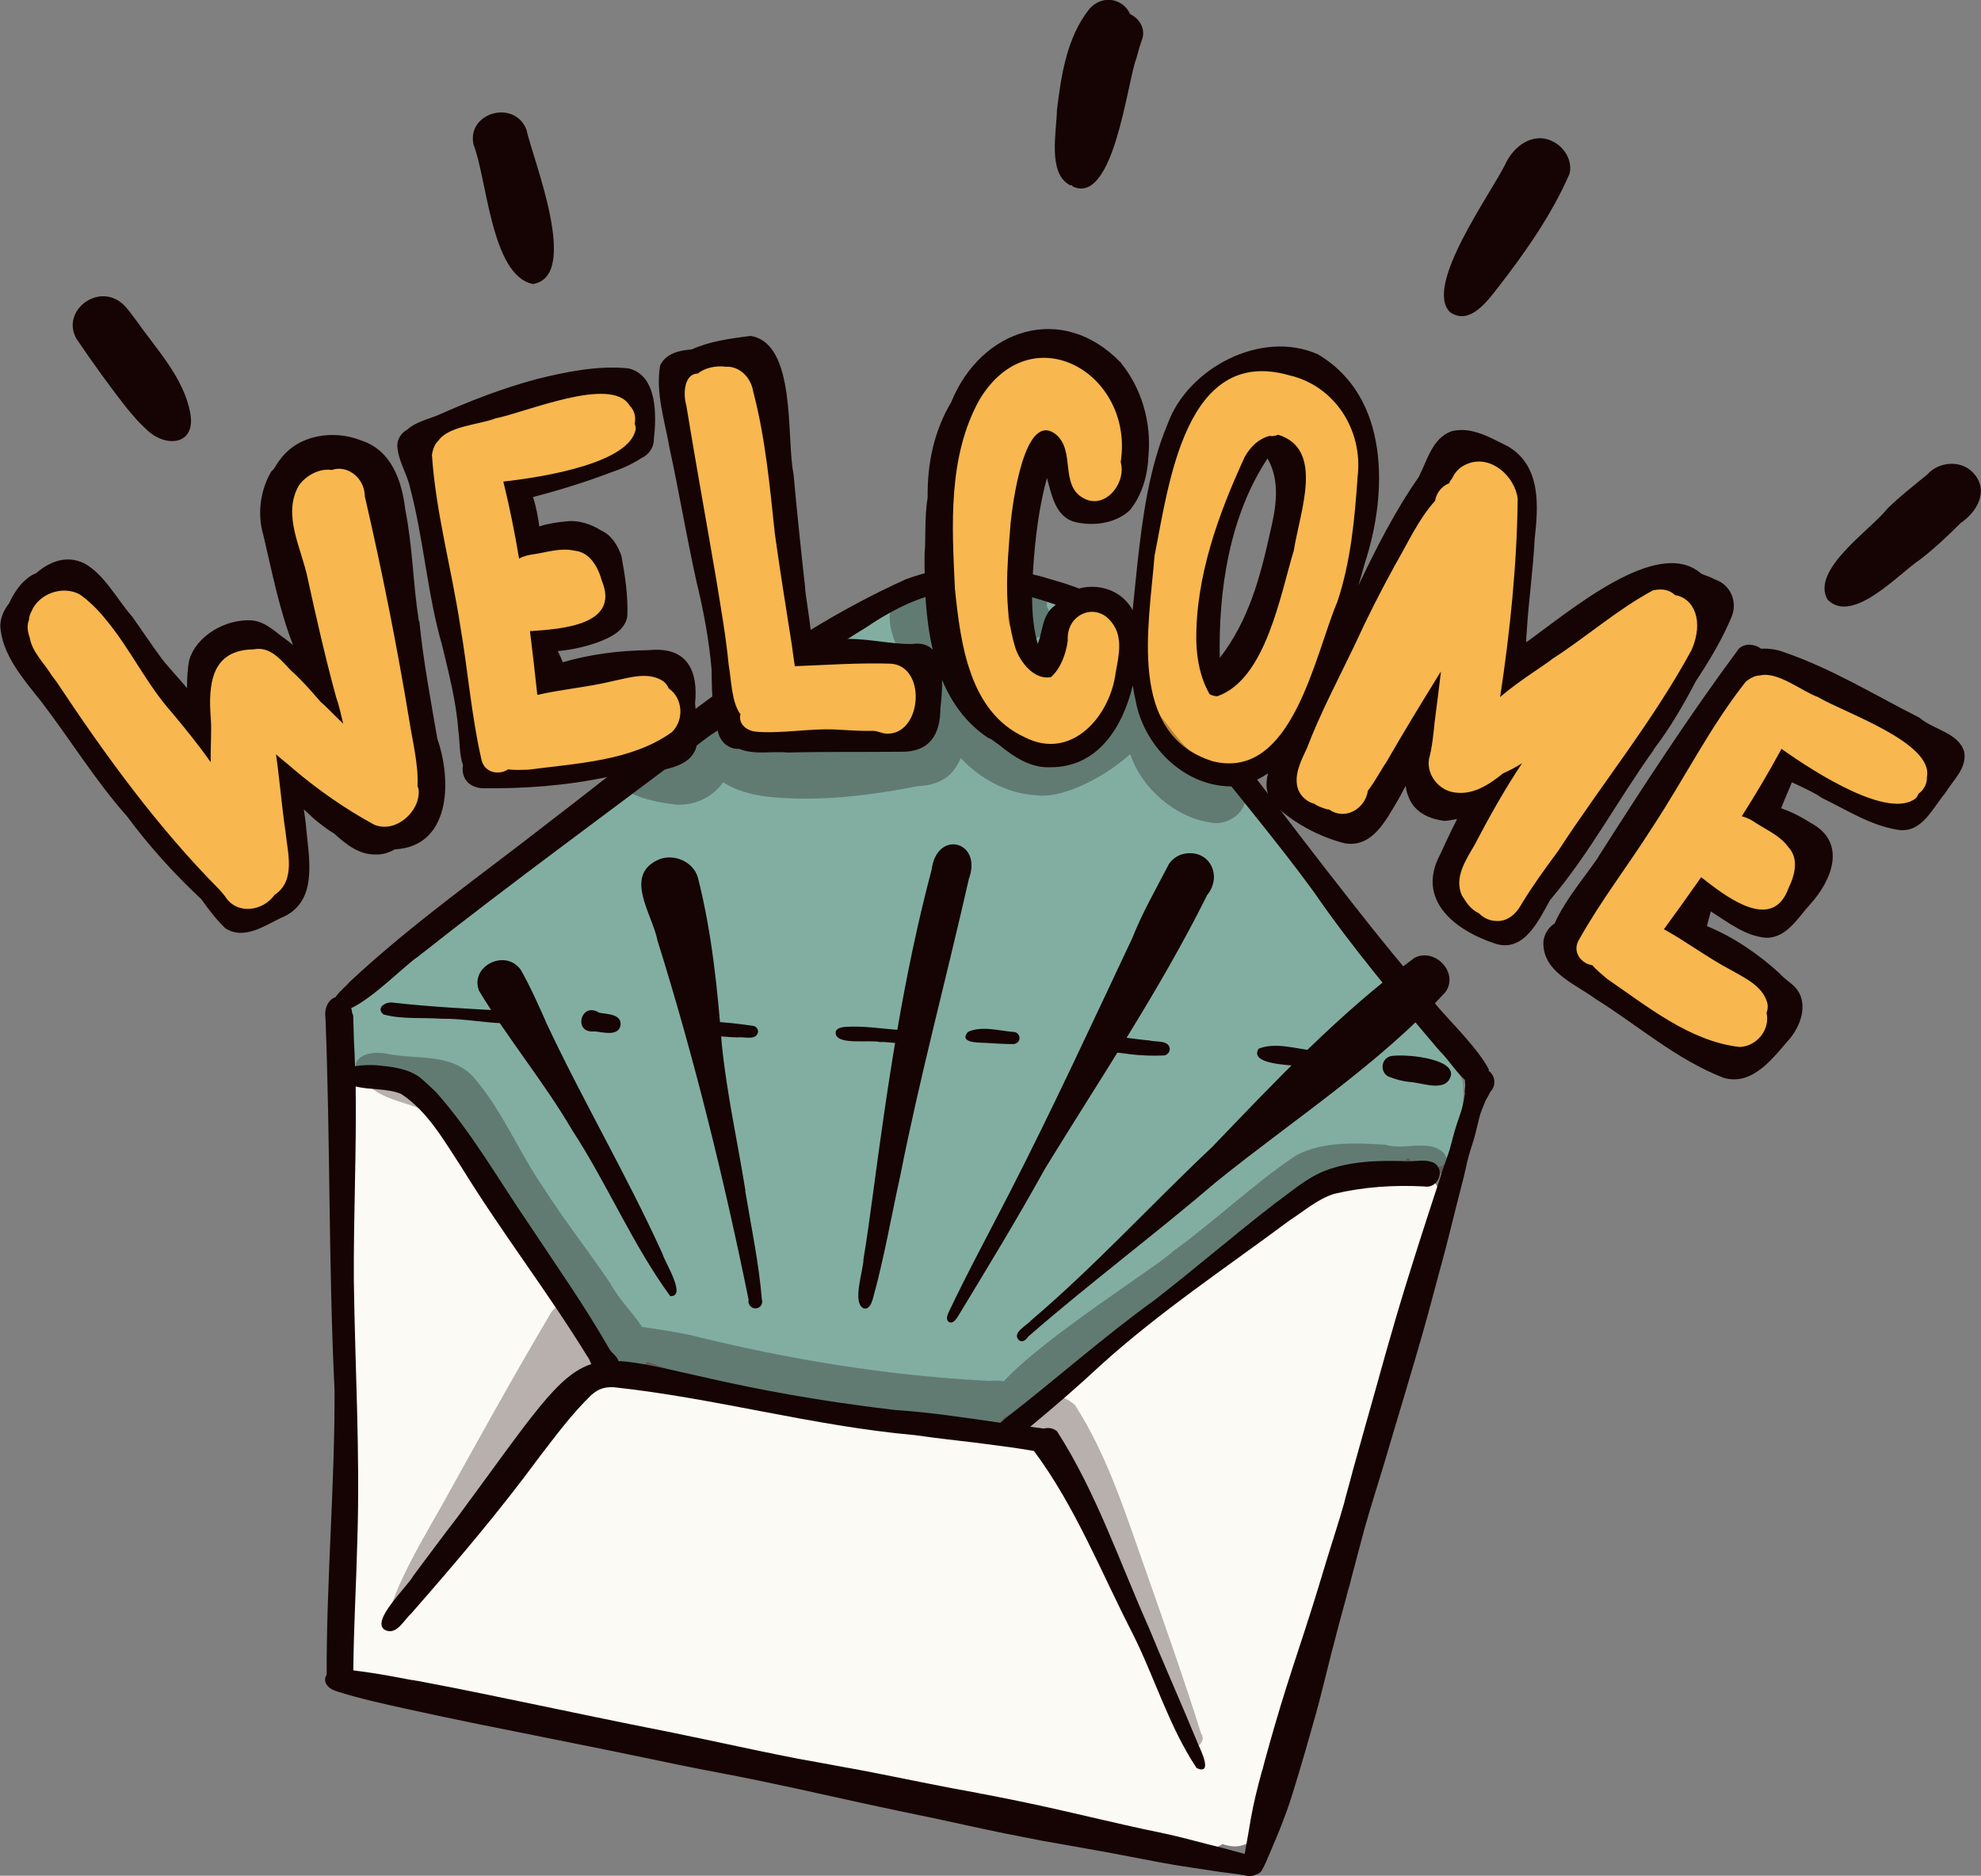 <?xml version="1.0" encoding="UTF-8"?><svg id="Layer_1" xmlns="http://www.w3.org/2000/svg" viewBox="0 0 150.94 142.95"><rect x="0" y="0" width="150.94" height="142.95" fill="#808080" stroke="none"/><defs><style>.cls-1{fill:#fcfaf5;}.cls-2,.cls-3{fill:#160404;}.cls-4{fill:#f8b74f;}.cls-5{fill:#82aea2;}.cls-3{opacity:.3;}</style></defs><path class="cls-5" d="M111.43,82.43c.19,1.2-.05,2.42-.19,3.62.39,1.56-.98,3.3-2.7,2.92-.52-.1-.95-.37-1.26-.74-.35.39-.87.66-1.56.68-.69.03-1.35-.37-2.04-.19-.91.47-1.85,1.07-2.73,1.67-2.1,1.01-4.02,2.49-5.8,3.85-3.4,2.59-6.78,5.18-10.12,7.83-1.62,1.17-3.24,2.33-4.87,3.49-1.22.84-2.41,1.74-3.68,2.51-.19.36-.5.66-.93.8-2.4-.42-4.79-.89-7.22-1.19-1.09-.03-6.64-1.08-12.19-1.8-2.33-.59-4.61-1.28-6.84-2.11-.12.16-.27.31-.46.43-.82.53-2.09.26-2.5-.65-1.76-3.1-3.85-6-5.99-8.88-1.67-2.89-3.41-5.75-5.3-8.51-1.14-1.75-2.6-3.96-4.74-4.51-.03-.02-.05-.04-.07-.05,0,.01,0,.02,0,.03-.44-.11-.92-.14-1.42-.08-.72,0-1.8.37-2.24.97-.09.07-.17.16-.24.24-.29-.25-.51-.57-.63-.94-.52-1.72-.69-3.77.24-5.35,1.67-2.39,4.77-4.14,6.96-5.87,4.22-3.11,8.35-6.4,12.33-9.35,6.82-5.11,13.48-10.5,21.06-14.57,4.71-2.7,10.76-4.73,14.77-.41,5.61,1.37,8.23,6.83,11.38,11.02,4.46,6.27,9.71,11.96,14.12,18.27,1.48,2.36,3.98,4.2,4.86,6.86Z"/><path class="cls-1" d="M106.25,89.16c1.28.03,3.48.38,3.4,1.99-.05.34-.23.58-.47.77.05.3.04.62-.02.92-1.23,7.97-4.81,15.4-6.7,23.22-1.52,5.29-3.1,10.58-4.45,15.91-.42,2.06-.92,4.1-1.51,6.11-.12,1.41-1.18,2.87-2.8,2.6-.2-.03-.37-.08-.54-.14-.51.33-1.17.47-1.93.3-5.37-1.71-11.03-2.42-16.56-3.47-6.85-1.45-13.81-3.01-20.62-4.35-8.08-1.79-16.45-2.31-24.39-4.69-.56-.19-1.16-.4-1.62-.78-.76.14-1.58-.07-2.07-.7-1.01-1.29-.36-3.02-.48-4.51-.03-4.92.44-10.21.64-15.01.08-5.75-.15-11.56,0-17.31.05-1.66.06-3.32.16-4.98-.52-.65-.54-1.6.03-2.28.07-.09.15-.17.24-.24.44-.6,1.53-.97,2.24-.97.5-.06.98-.02,1.42.08.03,0,.05.02.08.02,2.14.55,3.6,2.76,4.74,4.51,1.89,2.77,3.63,5.62,5.3,8.51.69,1.19,1.37,2.39,2.04,3.59,1.23,2.07,2.55,4.08,3.93,6.05.2.3.32.62.37.93,2.39-.15,5.92.18,9.45.63,5.55.72,11.1,1.76,12.19,1.8,2.42.3,4.82.77,7.21,1.19.27.05.55.09.82.13.06,0,.1,0,.16.01.16-.11.31-.22.46-.35,2.28-1.87,4.44-3.7,6.71-5.55.44-.35.89-.71,1.33-1.06,3.34-2.66,6.72-5.24,10.12-7.83,1.77-1.36,3.7-2.84,5.8-3.85,1.65-.8,3.41-1.3,5.3-1.22Z"/><path class="cls-2" d="M113.46,81.55c-.83-1.73-3.7-4.42-4.19-5.19-2.92-3.25-5.57-6.69-8.26-10.13-5.2-6.66-10.08-13.66-16.23-19.55-.19-.14-.44-.37-.7-.6-.64-1.11-3.72-1.82-4.65-2.12-3.39-.93-7.09-1.09-10.44.2-10.04,4.53-18.39,11.79-27.02,18.39-5.16,4.04-10.56,7.82-15.34,12.29-.29.36-.79.72-1.06,1.15-.48.16-.89.74-.77,1.61.37,9.44.23,18.89.69,28.33.03,7.23-.62,14.47-.6,21.69-.12.2-.17.44-.06.66.19.41.61.55,1.03.68,1.64.51,3.32.88,5,1.25,1.67.37,3.35.72,5.02,1.07,3.55.72,7.1,1.42,10.64,2.14,1.9.39,3.8.79,5.7,1.18,1.83.37,3.67.7,5.5,1.08,3.6.74,7.16,1.58,10.76,2.33,1.82.37,3.64.76,5.46,1.16,1.79.4,3.59.75,5.39,1.1,1.09.2,2.18.38,3.27.58,1.09.19,2.18.39,3.27.6,0,0,0,0,0,0,.04,0,.07.01.1.02h0c1.6.31,3.2.63,4.82.86.71.1,1.41.22,2.11.32.6.09,1.21.14,1.8.25.07.01.14.03.21.04.1.02.2.03.29.03.05,0,.11,0,.16-.01,0,0,0,0,0,0,0,0,0,0,0,0h0c.1,0,.2-.03.29-.08.19-.05.36-.14.47-.3,0,0,0,0,0,0,.01-.02.02-.03.03-.05,0,0,0,0,0,0h0s0,0,0,0c.22-.38.38-.78.55-1.18.37-.87.75-1.74,1.08-2.63.33-.85.62-1.72.88-2.6.57-1.86,1.11-3.73,1.63-5.6.38-1.38.75-2.95,1.15-4.51.38-1.48.77-2.96,1.18-4.44v-.05s.03-.06.04-.09v-.03s.02-.06.03-.09v-.05s.01,0,.01,0c0-.03.02-.07.03-.1,0,0,0-.03.02-.06,0-.02,0-.04.01-.05.03-.08.06-.2.09-.31,0,0,0,0,0,.01,0,0,0,0,0,0,0,0,0-.02,0-.03,0-.02.01-.04.02-.06h0s0-.04.01-.05c.01-.05.03-.12.05-.2.33-1.22.66-2.52,1.01-3.81.48-1.73,1.04-3.44,1.55-5.15,1.11-3.78,2.28-7.55,3.33-11.35.01-.06.07-.26.12-.46.02-.08.03-.12.05-.16,0,0,0-.01,0-.02.02-.05.03-.12.05-.18.32-1.17.62-2.34.94-3.5.34-1.24.67-2.63,1.02-4.01.18-.69.35-1.38.53-2.07.13-.53.23-1.06.37-1.58.15-.54.38-1.17.54-1.82.11-.41.19-.82.3-1.22.03-.12.1-.33.18-.53.08-.17.17-.44.29-.71,0-.01.01-.03.02-.04.07-.11.14-.22.2-.34.03-.07.07-.14.1-.21.01-.02.02-.04.04-.06.17-.18.28-.42.29-.67.03-.37-.16-.72-.46-.94ZM111.61,83.26s0,.07,0,.11c-.06.36-.12.73-.21,1.08-.11.4-.26.79-.39,1.19-.21.63-.37,1.28-.54,1.92-.08.26-.17.51-.26.77-.16.43-.3.87-.44,1.31-1.18,3.61-2.36,7.22-3.43,10.86-.54,1.84-1.06,3.69-1.57,5.54-.57,2.03-1.15,4.06-1.71,6.09,0,.03-.05.19-.09.35-.03.1-.05.2-.08.29v.02s0,.02-.01.03c-.11.38-.22.79-.33,1.2-.04.15-.08.3-.12.46,0,0,0,0,0,.02,0,.03-.02.07-.03.1-.38,1.35-.83,2.71-1.25,4.08-.42,1.35-.81,2.7-1.24,4.04-.61,1.93-1.26,3.85-1.87,5.78-.61,1.92-1.17,3.86-1.7,5.8,0,.04-.07.25-.12.46v.04s-.03.06-.05.12c0,0,0,0,0,0-.34,1.23-.65,2.46-.87,3.71-.11.64-.21,1.28-.33,1.91-.04.25-.09.5-.13.75-.52-.13-1.02-.29-1.54-.42-.76-.19-1.52-.38-2.28-.58-.9-.24-1.81-.46-2.72-.65-.85-.18-1.7-.35-2.55-.55-1.77-.4-3.54-.82-5.31-1.22-1.86-.42-3.72-.8-5.59-1.16h-.05c-.07-.02-.14-.03-.21-.05-.54-.1-1.25-.23-1.95-.36-2.36-.45-4.87-.98-7.39-1.46-.03,0-.11-.02-.19-.03-.08-.01-.19-.04-.31-.06l-.13-.02c-1.19-.23-2.42-.44-3.66-.67l-.12-.02c-2.37-.46-4.72-.97-7.08-1.47-1.88-.4-3.76-.78-5.65-1.15-1.84-.37-3.68-.76-5.52-1.14-3.47-.71-6.93-1.46-10.41-2.11,0,0-.05,0-.09-.02-.05-.01-.11-.02-.16-.03-.03,0-.08-.01-.13-.02,0,0-.04,0-.07-.01-.02,0-.04,0-.06-.01-.06-.01-.13-.03-.2-.04-.01,0-.02,0-.03,0,0,0-.02,0-.04,0-1.01-.19-2.05-.39-3.1-.55-.46-.07-.92-.13-1.38-.19.03-3.34.23-6.69.31-10.03.21-6.56-.18-13.11-.27-19.66-.03-4.94.21-9.88.14-14.81,1.12.28,2.37.13,3.45.56,2.04,1.33,3.28,3.57,4.64,5.64,3.02,4.91,6.59,9.52,9.61,14.45-.02-.04-.04-.07-.06-.1.14.18.22.39.31.61-2.59.85-4.53,3.99-10.17,11.63-1.14,1.48-2.26,2.99-3.38,4.49-.41.8-3.35,3.51-2.15,4.15.87.42,1.43-.78,1.98-1.26,3.42-3.91,6.7-7.76,9.78-11.95,1.27-1.65,2.43-3.23,3.95-4.71.52-.45.98-.62,1.69-.59,7.69.82,15.21,2.96,22.94,3.65,1.6.23,3.22.41,4.83.6,0,0,0,0,0,0,.15.02.29.04.44.06,1.28.16,2.56.33,3.82.55,3.14,4.21,5.1,9.2,7.48,13.84,1.72,3.39,2.8,7.16,4.92,10.33,1.26.55.32-1.35.1-1.85-1.22-2.97-2.54-5.92-3.76-8.89-2.23-5.01-4-10.29-6.98-14.93-.31-.26-.67-.29-1-.21-.35-.04-.7-.09-1.04-.14,1.84-1.52,3.64-3.08,5.38-4.7,4.46-4.04,9.5-7.39,14.36-11.01,1.11-.71,2.14-1.64,3.43-2.04,2.24-.53,4.52-.68,6.84-.56,1.07.2,1.66-1.27.73-1.81-.72-.32-1.59-.03-2.37-.12.04,0,.08,0,.13,0-2.05-.06-4.15,0-6.09.75-1.41.57-2.54,1.59-3.75,2.46-3.1,2.39-6.05,4.94-9.14,7.34-3.87,2.79-7.52,6.03-11.29,8.96-.17.14-.34.29-.51.43-2.68-.39-5.37-.8-8.09-.98-12.38-1.46-17.66-3.58-21.01-3.72-.04-.13-.1-.25-.21-.37-.14-.18-.33-.31-.45-.5-1.88-3.3-4.09-6.43-6.19-9.61-2.3-3.36-4.32-6.94-7.04-10.01-.43-.4-.81-.79-1.28-1.16-.92-.66-2.11-.79-3.22-.89-.34-.04-1.05-.04-1.68.07-.02-.71-.05-1.42-.09-2.12-.02-.56-.02-1.13-.05-1.69,0-.1-.04-.18-.08-.26,0,0,0,0,0,0-.01-.13-.04-.25-.07-.36,1.67-.77,4.21-3.36,5.03-3.88,7.29-5.77,14.84-11.23,22.25-16.86,4.05-2.63,7.78-5.77,11.95-8.27,2.61-1.78,5.43-3.05,8.7-2.94,2.26.1,4.5.7,6.59,1.52.41.11.9.51,1.39.75.34.32.72.61.94.89,2.99,2.69,5.31,5.81,7.87,8.94,2.84,3.64,5.88,7.23,8.6,10.96,2.92,4.24,6.25,8.2,9.59,12.13.68.67,1.23,1.57,1.95,2.24,0,.11,0,.21.02.31,0,.05,0,.1,0,.15-.01.07-.03.26-.04.47ZM38.65,77.04c-2.92-.16-5.81-.3-8.71-.63-.56-.09-1.33.4-.72.9,1.4.39,2.96.22,4.42.33,1.67-.03,3.3.33,4.96.35.63.03.68-.9.05-.95ZM45.67,77.19c-1.42-.93-2.06,1.61-.36,1.41.66.07,1.87.42,1.98-.53.01-.81-1.03-.77-1.63-.89ZM57.38,78.18c-1.07-.15-2.16-.3-3.24-.31-.46.02-1.12-.11-1.12.58.03.34.4.59.74.47.8,0,1.62.13,2.42.14.51-.07,1.46.27,1.58-.42.01-.22-.15-.43-.38-.46ZM68.63,78.5c-1.42-.09-2.84-.34-4.25-.24-.24.03-.59.08-.7.34-.19,1.14,2.62.6,3.39.82.62-.08,1.94.4,2.02-.48-.02-.24-.22-.41-.45-.43ZM77.29,78.65c-1.15-.08-2.46-.5-3.54-.01-.73.87.85.81,1.38.84.68.04,1.37.09,2.05.09.26,0,.49-.18.5-.44.01-.22-.16-.45-.39-.48ZM87.55,79.29c-1.08-.08-2.12-.34-3.25-.24-.35.01-.67.37-.45.69.57.51,1.49.47,2.23.6.88.11,1.67.13,2.57.1.26,0,.46-.23.48-.47-.03-.74-1.05-.53-1.58-.68ZM86.15,80.35s-.05,0-.07-.01c0,0,0,0,0,0,0,0,.08.01.08.01ZM100.09,80.07c-1.34-.14-2.91-.66-4.19-.15-.74,1.17,2.23,1.23,2.94,1.32.39.02.79.04,1.18.04.72-.03.77-1.1.07-1.21ZM105.92,80.5c-.78.24-.76,1.39.02,1.6.45.17.93.3,1.41.35.99.04,2.79.85,3.19-.44.36-1.39-3.7-1.73-4.63-1.51Z"/><path class="cls-2" d="M31.91,47.31c-.44-2.8-.47-5.68-1.03-8.47-.25-2.14-1.02-4.51-3.35-5.27-2.1-.84-4.79-.45-6.17,1.43-.18.22-.34.47-.48.72-.07.08-.16.15-.22.23-.84,1.43-1.07,3.25-.59,4.85.66,2.8,1.21,5.67,2.26,8.36-.2-.16-.4-.33-.61-.48-.77-.53-1.48-1.31-2.54-1.4-1.97-.13-4.23,1.16-4.77,3.05-.13.7-.16,1.4-.16,2.11-.64-.77-1.35-1.5-1.95-2.28-.75-1-1.49-2.14-2.24-3.18-1.15-1.31-2.1-3.2-3.64-4.05-1.36-.65-2.63-.14-3.66.75-.31.11-.59.31-.82.52-.39.31-.91,1.02-1.24,1.77-.39.5-.66,1.07-.68,1.7.09,2.17,1.77,4.1,3.11,5.78,2.18,2.85,4.08,5.95,6.48,8.69,0,0,0,0,0-.01,0,0,0,0,0-.01,1.69,2.29,3.62,4.44,5.73,6.41.55.78,1.13,1.53,1.81,2.2,1.39.93,2.95-.14,4.22-.76,2.86-1.13,2.2-4.36,1.97-6.74-.03-.47-.11-1-.19-1.55.71.7,1.48,1.34,2.33,1.86.91.83,1.9,1.62,3.18,1.58.52.02.99-.15,1.42-.39,4.17-.21,4.41-5.06,3.24-8.44-.51-2.98-1.07-5.94-1.37-8.95ZM29.13,61.56c-2.19-.95-4.13-2.4-6.06-3.77-.69-.46-1.26-1.36-2.18-1.45-1.52-.17-2.13,1.75-1,2.58.02.23.08.47.2.68.53,1.51.72,3.13.93,4.71.32,3.28.21,3.14-2.61,4.28-.45-.59-.98-1.1-1.45-1.67-3.61-4.11-7.18-8.25-10.49-12.59-1.34-1.82-2.52-3.75-3.63-5.71-.64-.73.27-1.21.85-1.58,1.58-1.33,1.95-.72,3.23.53,2.63,3.08,4.67,6.62,7.11,9.87.76.82,1.41,2.96,2.92,1.93.95-.76.14-1.76-.49-2.42.7-1.65.77-4.92.86-5.86.05-.63.78-.87,1.35-1.02.98-.06,1.6.66,2.27,1.29,1.2,1.03,2.23,2.23,3.23,3.43.68.97,1.88,2.65,3.23,1.66,1.34-1.15-.3-2.55-1.2-3.39-.15-.18-.31-.35-.46-.53-.18-3.94-2.79-13.88-2.37-14.6-.02-.55.42-.76.91-.85.9-.25,1.82-.47,2.74-.18,1.38,2.09,1.31,4.9,1.66,7.31.42,5.54,1.71,11.02,1.86,16.61-.5.34-.81.48-1.4.75ZM49.44,49.55c-2.21.02-4.43.3-6.56.92-.11-.29-.24-.58-.38-.85,1.03-.1,1.98-.29,3.08-.68.95-.36,2.05-.89,2.22-1.98.06-1.53-.17-3.09-.45-4.59-.28-.79-.73-1.57-1.54-1.94-.79-.5-1.76-.82-2.71-.69-.63.06-1.35.16-2.01.38-.1-.76-.24-1.52-.48-2.24,2-.52,4.01-1.14,5.95-1.88.74-.25,1.55-.59,2.32-1.09.56-.26.95-.82.94-1.43.2-1.76.3-4.91-1.96-5.41-2.31-.23-4.78.27-7.04.84-2.59.7-5.08,1.67-7.52,2.76-.7.28-1.67.51-2.25,1.06-.47.25-.79.73-.78,1.26.09,1.22.72,2,1,3.27,1.03,3.95,1.29,8.03,2.43,11.97.5,2.11,1.06,4.23,1.22,6.42.12.77.06,1.83.36,2.67-.14.74.21,1.62,1.4,1.75,3.21.05,6.43-.19,9.58-.85,1.25-.4,2.77-.42,4.2-.54,3.41-.68,2.72-2.44,2.5-5.06.25-2.49-.58-4.37-3.52-4.07ZM43.24,56.67c-1.98.29-3.83,1.1-5.86,1.11-.1-.11-.2-.19-.3-.27-.04-.4-.11-.81-.08-1.21-.15-5.66-1.54-11.13-2.53-16.69-.23-1.54-.69-3.03-.96-4.56-.02-.4-.11-.86-.27-1.27.79-.4,1.53-.67,2.43-1.03,2.48-.9,5.11-1.77,7.76-2.16,1.17-.1,2.4-.72,3.54-.26,0,0,0,0,0,0,.35.92.24,1.92.14,2.87-1.77.98-3.83,1.29-5.75,1.9-.92.31-1.92.2-2.82.49-1.02.44-1.01,1.74-.3,2.35-.05,1.13.14,2.26.5,3.39.12.65.24,1.44.99,1.67.36.12.69.06.96-.1,1.02.2,2.34.04,3.08,0,.05.02.09.04.14.06.45.91.47,1.99.54,2.98-1.16.27-2.2.26-3.4.48-1.29-.1-2.41.71-2.2,2.03.12.66.61,1.1,1.2,1.28,0,0,0,0,0,.01-.1.3-.19.76-.3,1.21-.19.74-.41,1.62-.03,2.33.62,1.3,2.41,1.27,3.18.28,2.18.26,5.35-.36,6.49-.6.19.66.44,1.29.43,2-2.09,1.01-4.31,1.26-6.6,1.7ZM85.33,27.54s.03.05.05.07c.03.04.07.06.11.1-.07-.07-.1-.1-.16-.17ZM97.08,31.66c-1.84.35-2.9,2.09-3.59,3.62-.88,1.65-1.85,3.26-2.32,5.09-.81,2.88-2.73,12.28,1.26,13.34,4.29.19,6.04-9.68,7.09-12.86.41-2.15,1.26-4.4.71-6.58-.31-1.39-1.54-2.84-3.14-2.61ZM96.77,40.59c-.74,3.36-1.62,6.7-3.83,9.55-.11-5.13.73-10.81,3.64-15.2,1,1.76.64,3.79.19,5.65ZM126.01,57.1c1.25-1.63,2.27-3.4,3.21-5.2,1.04-1.57,2.01-3.19,2.73-4.92.44-1.1-.07-2.41-1.26-2.81-.26-.14-.63-.29-1.03-.43-.03-.02-.05-.04-.08-.06-3.3-2.8-9.86,2.81-13.29,5.27,0-.25,0-.49.03-.7.14-2.39.49-4.76.61-7.15.27-2.45.54-5.55-2.01-7.07-1.29-.63-2.75-1.55-4.31-1.17-1.46.52-1.84,2.17-2.48,3.42,0,0,0,.02,0,.03-1.83,2.61-3.25,5.43-4.62,8.29.16-.56.33-1.12.48-1.68,1.74-5.28,1.94-12.67-3.58-15.92-4.33-1.92-9.91,1.08-11.43,5.28-1.44,3.41-1.93,7.16-2.33,10.81-.11,1.13-.24,2.27-.35,3.41-.08-.15-.17-.3-.28-.43-1.4-1.86-4.42-1.76-5.63.07-.02.01-.04.02-.06.04-.94.71-.86,1.9-1.26,2.89,0,0,0,0,0,0-.51-1.78-.48-3.83-.35-5.7.14-2.23.44-4.73,1.05-6.94.37,1.29.65,3.05,2.26,3.38,1.37.29,3,.06,4.04-.91.98-1.18,1.38-2.73,1.44-4.22.22-2.48-.51-5.08-2.13-7.06-4.44-4.61-10.63-2.57-12.9,3.02-1.35,2.28-1.83,4.75-1.8,7.27-.25,1.5-.13,3.36-.23,4.25-.03,2.31.05,4.92.62,7.35-.35-.35-.86-.54-1.6-.43-1.93.01-3.53-.52-5.71-.36-.58.04-1.26.01-1.91.07-.14-1.68-.51-3.55-.51-4.07-.32-2.87-.62-5.74-.88-8.62-.56-2.64.26-9.96-3.28-10.5-1.49.19-3.09.4-4.48,1.03-1,.07-1.94.31-2.4,1.21-.37,2.11.37,4.29.73,6.38.73,3.36,1.29,6.75,2.04,10.11.54,2.24.95,4.4,1.15,6.71.03,1.31-.03,2.77.46,4.03-.07.49.04.99.35,1.4.3.4.81.64,1.3.6,1.14.48,2.47.16,3.69.28,2.85-.07,5.69-.03,8.58-.06,2.22.06,3.05-1.31,3.05-3.29.07-.59.15-1.4.13-2.19.73,1.75,1.83,3.3,3.49,4.41.09.05.17.08.25.11.18.14.37.27.56.4,1.13.92,2.42,1.82,3.98,1.74,3.59.01,5.49-3.07,6.25-6.23.06.41.14.83.24,1.24-.01-.06-.02-.07-.03-.14.57,3.34,3.53,6.53,7.21,6.59,1.12-.07,2.06-.43,2.88-.99-.21.85-.16,1.72.53,2.42,1.41,1.36,3.36,2.4,5.28,2.9,2.13.4,3.18-1.76,4.07-3.24.22-.37.41-.76.61-1.13.19,1.35.97,2.41,2.96,2.67.32-.02.64-.08.96-.14-.62,1.22-1.11,2.32-1.29,2.7-1.83,3.42,1.04,5.75,4.18,6.79,2.21.72,3.32-1.76,4.2-3.32,3.03-3.57,5.18-7.67,7.9-11.45ZM68.31,54.74c-3.55.36-7.27.86-10.83.41,0,0-.08-.02-.18-.04-.02-.28-.14-.52-.31-.71-.21-1.99-.67-4-.98-5.99-.74-5.31-1.65-10.63-2.62-15.91.02.1.04.21.06.31-.2-1.12-.29-2.11-.54-3.25,1.03.02,2.05-.25,3.07-.18.11.02.21,0,.32,0,.91,4.12,1.92,8.02,2.3,12.36.31,2.12.5,4.26.78,6.39.12.73.18,1.53.44,2.25.04.24.13.46.3.63.09.15.19.29.31.42.43.3.74.33.97.2,2.23.54,6.12-.08,7.31-.29-.12,1.13-.39,2.24-.41,3.38ZM83.6,51.34c-.52,1.72-1.09,4.51-3.43,4.46-1.62-.18-3.08-.91-4.25-1.96-.05-.08-.1-.16-.15-.24,0-.06.02-.11.02-.17-.37-1.69-1.16-3.3-1.39-5.06-.42-1.74-.72-3.54-.96-5.35,0-1.14.02-2.27.02-3.39,0-.09,0-.2,0-.31.4-2.42,1.1-4.81,2.13-7.04,1.23-2.35,3.11-4.47,5.99-2.92,1.31.61,2.21,1.77,2.46,3.14.44,1.3.36,2.75-.29,3.98-.21.03-.41.04-.62.07-.15-1.21-.29-2.52-1.18-3.47-1.23-1.53-3.47-1.16-4.26.58-1.53,2.7-1.39,5.89-1.43,8.88.1,3.14-.7,7.72,2.45,9.7,1.93.67,2.81-1.42,3.38-2.8.35-.64.83-1.26.83-2.01,0-.17-.02-.33-.07-.48.1.01.2.03.29.06,1.85.7.75,2.96.45,4.35ZM94.48,56.96c-10.05.21-4.93-15.35-4.59-21.15.78-.46.93-1.49,1.38-2.21.53-1.08,1.35-2.33,2.46-3.07,2.45-1.59,6.48-1.03,7.97,1.56,2.12,3.92.46,8.45-.16,12.59-.77,2.78-1.72,5.52-3.15,8.06-.87,1.57-1.83,3.88-3.91,4.22ZM115.22,67.47c-.24.26-.44.57-.55.89-.12.17-.23.34-.36.51-.86-.52-1.87-.92-2.37-1.82.73-2.3,2.73-4.3,3.25-6.68.95-.76,1.78-1.66,2.4-2.63.61-1.35-.62-2.52-2.02-1.93-1.85.98-3.35,2.62-5.39,3.26-.37-1.75.13-3.6-.16-5.4.3-.68.61-1.36.93-2.04.62-1.41-1.56-2.43-2.33-1.1-1.97,3.44-3.71,7.03-6.06,10.26-1.2-.46-2.49-.89-3.52-1.66h0c2.06-4.92,4.67-9.37,6.96-14.26,1.28-2.67,3.18-5.22,4.55-7.92.95.38,1.9-.29,2.01-1.09.35.22.69.47,1.03.68.44.29.61.85.79,1.31.77,3.15.37,6.68-.25,9.9-.12.9-.8,2.29-.76,3.35-.23.18-.46.35-.68.54-1.41,1.34.55,3.47,2.11,2.33,4.02-2.86,7.79-6.3,12.58-7.94,1.41.96-.1,2.36-.53,3.44-1.55,2.56-3.32,4.96-4.87,7.69-1.05,1.6-2.06,3.22-3.08,4.83-.56.78-1.12,1.57-1.66,2.37-.67.91-1.39,2.11-2.03,3.1ZM149.68,57.37c-.4-1.54-2.3-1.71-3.44-2.68-3.4-1.72-6.74-3.78-10.38-5.01-.43-.17-1.09-.28-1.67-.24-.48-.35-1.17-.45-1.68-.03-3.75,5.05-7.23,10.4-10.66,15.78-.47.85-2.58,3.29-3.4,5.19-.42.27-.76.72-.85,1.34-.13,2.31,2.35,3.22,3.96,4.4,3.24,2.02,6.14,4.61,9.76,6.02,2.26.66,3.83-1.6,5.1-3.04.85-1.07,1.38-2.72.37-3.85-.38-.4-.84-.65-1.21-1.08-1.55-1.42-3.48-2.76-5.52-3.59,0,0,0-.01,0-.02.08-.35.2-.72.29-1.1,1.33.83,2.64,1.9,4.26,2.01,1.54-.01,2.39-1.54,3.31-2.55,1.69-1.86,2.82-4.73.04-6.21-.81-.52-1.57-.88-2.25-1.11,0,0,0-.01.01-.02.25-.66.54-1.3.81-1.96.81.38,1.65.75,2.29,1.19,1.86.9,3.66,2.08,5.73,2.42,1.86.34,2.68-1.63,3.66-2.78.57-.96,1.64-1.87,1.46-3.07ZM144.8,60.12c-2.7-1.04-5.5-2.22-8.04-3.73-1.26-1.21-3.5.19-2.52,1.79.11.11.23.22.37.32-.02.02-.05.04-.07.05-1.44,1.2-3.7,2.83-3.25,4.88.23.64.86,1.17,1.59,1.12.34,0,.63-.11.9-.25.39.42.9.87,1.54,1.35-.11.18-.22.36-.33.54-.23.35-.49.69-.75,1.03-1.35-.8-2.5-2-4.02-2.48-1.66-.45-3.09,1.49-2.14,2.87,0,.01.02.02.02.03-.51.31-1,.7-1.36.93-1.42.85-1.48,2.96.04,3.73.34.18.69.26,1.04.25.05.06.1.13.16.19,1.55,1.73,3.56,3.09,5.68,4.1-.54.69-1.08,1.33-1.78,1.99-3.97-1.81-7.97-4.09-11.14-7.02.99-1.05,1.84-2.74,2.45-3.49,1.78-2.88,3.65-5.72,5.51-8.55,1.53-2.85,3.72-5.32,5.44-8.04,1.7,1.26,3.92,1.85,5.83,2.74.79.37,1.58.73,2.37,1.1-.18.11-.33.27-.38.48-.11.44.17.84.57.97.84.57,1.62,1.43,2.52,1.98.17.09.34.14.51.17-.24.32-.48.64-.74.95Z"/><path class="cls-4" d="M31.21,55.05c-.95-5.77-2.09-11.51-3.41-17.21-.02-1.52-1.44-2.43-2.52-2.02-.94-.16-2.01.44-2.52,1.2-1.27,2.24.23,4.79.69,7.09.65,2.98,1.35,6.06,2.16,9.02.23.64.37,1.34.54,2.02-.38-.36-.76-.74-1.15-1.13-.19-.19-.38-.37-.58-.54-.72-.84-1.45-1.67-2.28-2.41-.76-.81-1.58-1.84-2.83-1.58-3.23.04-3.45,2.68-3.25,5.26.08,1.11-.04,2.23,0,3.34-.92-1.3-1.93-2.55-2.95-3.77-1.95-2.18-3.18-4.87-5.05-7.11-.58-.72-1.25-1.4-2-1.92-1.31-.69-3.11-.05-3.67,1.32-.11.19-.17.41-.18.62-.18.44-.11.92.06,1.38t0,0c.16,1.05,1.13,1.97,1.66,2.85.13.17.26.34.39.52,3.71,5.59,7.71,11.1,12.42,15.84.15.18.29.34.39.47l.03.04c.89,1.41,2.87,1.12,3.76-.13,1.64-1.09.99-3.22.83-4.84-.29-1.95-.44-3.91-.72-5.87.44.39.92.75,1.34,1.13,1.89,1.6,3.94,3.03,6.14,4.23,1.62.68,3.5-.98,3.39-2.62-.01-.11-.04-.21-.09-.31.1-1.6-.43-3.68-.6-4.88ZM50.97,52.5c-.09-.23-.24-.44-.44-.59-1.13-.74-2.55-.27-3.77-.02-1.9.47-3.9.63-5.82,1.07-.17-1.62-.36-3.24-.56-4.86,2.39-.16,6.88-.45,5.48-3.83-.28-1.02-.89-2.18-2.07-2.3-1.03-.24-2.05.1-3.06.26-.41.05-.82.14-1.18.34-.33-1.97-.72-3.93-1.2-5.87,3.28-.36,9.66-1.45,10.09-4.01,0-.14-.03-.27-.08-.39.1-.49,0-1-.39-1.4-1.39-2.3-7.97.56-10.21.98-1.16.48-3.61.57-4.37,1.72-.22.19-.39.54-.48,1.06.29,4.38,1.5,8.7,2.16,13.05.58,3.36.84,6.78,1.6,10.12.2,1.09,1.36,1.27,2.05.8.5.08,1.03.03,1.53.03,3.67-.49,7.86-.65,10.94-2.86.95-.92.85-2.58-.23-3.33ZM67.87,50.58c-2.43-.08-4.88.1-7.31.19-.08-.61-.18-1.18-.23-1.63-.44-2.82-.9-5.64-1.29-8.46-.39-3.65-.72-7.31-1.66-10.88-.18-1.08-1.08-1.91-2.06-1.85-.76-.1-1.61.07-2.15.52-1.03,0-1.14,1.53-.88,2.41.73,4.46,1.54,8.91,2.3,13.37.35,2.18.71,4.17.93,6.4.21,1.22.22,2.87.9,3.79-.01.05-.02.09-.03.14-.06.63.51,1.08,1.08,1.17,2.03.2,4.16-.26,6.23-.15.92.05,1.86.12,2.88.1.37.03.76.26,1.15.21,2.54-.12,2.85-5.16.14-5.33ZM74.63,30.46c-2.42,4.36-2.1,9.58-1.87,14.42.43,4.13,1.07,9.37,5.33,11.31,3.56,1.82,6.51-1.62,6.92-4.95.23-1.25.58-2.69-.29-3.79-1.19-1.62-3.49-.67-3.36,1.35-.13,1-.52,2.12-1.28,2.8-1.27.26-2.37-1.15-2.72-2.24-.93-3.03-.62-6.19-.37-9.33,0-.02,0-.04,0-.06.16-1.6,1.07-8.75,3.47-6.86,1.48,1.25.3,3.8,2.03,4.82,1.67,1.01,3.36-1.11,2.9-2.71,1.05-6.78-6.84-11.33-10.77-4.74ZM103.44,36.34c.43-3.52-1.71-6.95-5.25-7.75-7.89-2.22-9.13,8.31-10.22,13.76-.41,5.27-2.13,13.63,4.45,15.67,6.05,1.5,7.74-8.07,9.48-12.16,1.02-3.07,1.32-6.29,1.54-9.51ZM98.58,41.96c-1.03,3.35-2.12,9.8-5.82,11.1-.21,0-.41-.06-.59-.15-.71-1.22-.98-2.63-1.02-4.06-.06-4.86,1.67-9.66,3.71-14.07.43-.72.97-1.3,1.86-1.56.25.04.47,0,.66-.09,3.56,1.09,1.67,5.83,1.2,8.82ZM127.61,45.34c-.35-.34-.9-.52-1.66-.35-2.72,1.46-5.08,3.56-7.68,5.23-.45.39-2.52,1.65-3.97,2.9.76-5,1.28-10.06,1.34-15.11-.22-1.73-2.05-3.37-3.81-2.67-.58.22-.96.62-1.17,1.09-.1.12-.19.26-.25.41-.55.19-.99.76-1.06,1.32-1.28,1.42-2.1,3.26-3.05,4.89-1.12,2.04-2.09,3.94-3.12,6.19-1.24,2.59-2.58,5.1-3.6,7.78-.45.96-1.05,2.1-.66,3.17.22.52.68.93,1.21,1.06.2.14.44.25.72.34.15.06.3.1.43.11,1.24.86,2.76-.1,2.94-1.43.59-.77,1.14-1.83,1.39-2.15,1.31-2.28,2.68-4.53,4.06-6.76.04-.06.07-.12.12-.18-.15,1.28-.31,2.57-.48,3.85-.1.96-.18,1.89-.43,2.82-.2,1.22.78,2.42,2,2.55,1.4.19,2.61-.63,3.64-1.46.5-.22.98-.48,1.45-.77-1.33,2-2.51,4.1-3.61,6.21-.66,1.15-1.59,2.49-.97,3.87.36.56.66,1.05,1.29,1.35.35.35.83.59,1.38.59.82.03,1.46-.55,1.84-1.24.88-1.45,1.8-2.72,2.83-4.11,3.28-5.05,7.27-9.96,10.16-15.31.96-2.2.19-3.96-1.29-4.18ZM138.51,53.12c-1.19-.42-3.08-1.99-4.42-1.64-.29,0-.66.13-1.07.47-2.72,3.43-4.7,7.43-7.12,11.1-1.82,2.87-3.92,5.58-5.58,8.55-.41.67-.15,1.32.33,1.68.2.15.43.25.68.28.32.39.75.71,1.12,1.04,3.07,2.1,6.31,4.76,10.09,5.19,1.33-.04,2.35-1.34,2.06-2.6.09-.24.12-.5.06-.75-.35-1.3-1.72-1.91-2.8-2.53-1.75-.92-3.35-2.14-5.08-3.09.96-1.32,1.91-2.64,2.84-3.97.23.18.49.39.76.59,1.96,1.48,4.82,3.25,5.9.23.47-.95.8-2.22,0-3.09-.61-.86-1.6-1.29-2.46-1.84-.34-.24-.71-.44-1.11-.53,1.07-1.68,2.08-3.39,3.03-5.14,2.7,1.92,8.19,5.38,10.23,3.77.1-.11.16-.22.2-.34.4-.29.67-.74.65-1.29.51-2.62-6.33-4.91-8.29-6.08Z"/><path class="cls-2" d="M70.99,66.26c-2.16,8.11-3.37,16.45-4.48,24.76-.22,1.66-.45,3.31-.72,4.96,0,.84-.91,3.36.04,3.74.4.07.56-.38.66-.68.87-3.11,1.41-6.3,2.11-9.46,1.5-7.59,3.51-15.03,5.22-22.59,1.07-2.91-2.44-3.79-2.83-.73ZM91.93,68.27c1.32-1.53.17-3.74-1.92-3.15-.43.15-.86.49-1.04.91-.94,1.81-1.96,3.59-2.71,5.49-3.05,6.47-6.05,12.97-9.32,19.35-1.57,3.06-3.21,6.08-4.68,9.18-.08.22-.21.52.04.7.31.17.53-.19.68-.41,2.28-3.76,4.5-7.4,6.64-11.27,4.21-6.87,8.74-13.59,12.33-20.8ZM107.72,73.04c-5.69,4.19-10.5,9.31-15.38,14.39-4.57,4.3-8.94,9.09-13.78,13.2-.34.4-1.51.96-.91,1.52.32.2.55-.09.73-.32,4.67-4.06,9.63-7.77,14.33-11.79,5.82-4.7,12.33-8.9,17.42-14.43,1.07-1.47-.82-3.47-2.42-2.58ZM56.8,90.76c-.6-3.75-1.41-7.33-1.8-11.14-.33-4.24-.75-8.46-1.79-12.6-.26-1.26-1.72-1.98-2.94-1.55-2.85,1.18-.55,4.21-.17,6.22,2.78,8.87,5.08,18.2,6.94,27.37-.09.32.2.69.56.65.37-.03.55-.38.45-.68-.23-2.78-.81-5.53-1.27-8.28ZM41.55,77.77c.03.06.04.1.08.17-.57-1.26-1.23-2.77-1.95-4.03-1.18-1.65-3.91-.27-3.18,1.6,2.19,3.64,4.95,6.95,7.11,10.64,2.65,4.06,4.6,8.72,7.46,12.63,1.29.06-.43-2.61-.59-3.22-2.73-6.02-6.13-11.77-8.94-17.79ZM118.3,10.77c-1.55-.75-3.01.42-3.62,1.77-1.08,2.21-6.27,9.35-4.17,11.27,1.52,1.02,2.88-.95,3.69-1.98,2.05-2.64,4.07-5.54,5.39-8.59.24-.98-.38-2.04-1.29-2.46ZM150.36,36.05c-.92-1.02-2.63-.89-3.51.11-1.02.84-2.1,1.67-3.04,2.6-1.28,1.63-5.87,4.67-4.56,6.94,1.9,1.93,5.42-1.98,7.04-3.05,1.1-.85,2.12-1.81,3.11-2.8,1.26-.84,2.18-2.5.95-3.81ZM40.58,21.65c3.68-.54.03-9.48-.47-11.77-.91-2.34-4.57-1.29-4.03,1.14,1.03,2.62,1.35,9.95,4.5,10.62ZM10.35,24.38c-.32-.42-.64-.9-1.04-1.25-1.86-1.6-4.67.58-3.49,2.68,1.25,1.85,2.56,3.67,3.95,5.43,0,0,0,0,0-.01-.04-.05-.08-.1-.12-.15.03.04.1.13.18.22.37.45.78.94,1.26,1.36,1.46,1.51,3.86,1.31,3.41-1.16-.49-2.72-2.59-4.89-4.15-7.12ZM81.49,14.1c.06.02.11.01.17.02.03.03.06.07.09.1,3.1,1.41,4.12-7.84,4.82-9.74,0,.01,0,.03-.01.04-.01.06-.03.11-.04.17.15-.55.27-1.05.49-1.66.31-.83-.19-1.62-.91-1.96-.41-1.02-1.98-1.65-3.12-.36-1.7,2.16-2.13,5.04-2.45,7.7-.02,1.59-.72,4.77.96,5.68Z"/><path class="cls-3" d="M48.12,60.46c.82.44,2.37.77,3.31.84h-.21c1.57.18,3.03-.47,3.88-1.68.99.64,2.45,1.1,4.52,1.19,3.47.22,6.94-.24,10.34-.9.78-.03,1.54-.23,2.18-.68.51-.4.83-.91,1.06-1.46,1.55,1.67,3.78,2.83,6.07,2.85h-.25c.13.02.27.02.41.02,1.89,0,4.7-1.39,6.69-3.17.83,2.57,3.4,4.81,6.04,5.2.17.04.33.06.5.06,1.53,0,2.91-1.57,1.91-2.98-.63-.91-1.82-1.05-2.72-1.61-1.54-.93-2.38-2.27-3.5-3.67,0,0,0-.01,0-.02-.15-.08-.28-.2-.4-.31-.04-.04-.09-.06-.12-.1-.15-.17-.26-.36-.35-.57-.2-.51-.23-1.03-.13-1.54-.93-.36-2.14-.08-2.63.9-.87,2.31-3.11,4.38-5.81,4.09-1.96-.5-3.52-1.79-4.96-3.16.03-.14.05-.28.08-.41.23-1.05.11-2.37-.72-3.21-.97-.94-1.93-2.01-1.82-3.44-.04-1.06-1.14-1.85-2.2-1.65-3.32.96-.36,5.98,1.28,7.39-.04,1.32-.18,2.62-.67,3.9-1.02.41-2.19.16-3.28.16-3.23-.08-6.63-.09-9.83-.93-.91-.86-1.79-.95-2.43-.61-.65,0-1.27.3-1.67.82-.56.78-.7,2.06-1.7,2.45-.83.24-1.35.46-2.28.57-.94.17-1.58,1.03-.61,1.66ZM79.76,46.21c.1-.69-.43-1.38-1.13-1.51-1.61-.25-1.91,1.41-1.79,2.59.46,2.64,4.27,1.27,2.92-1.08ZM39.91,95.62s-.03-.04-.05-.06c0,0,.01.02.02.03,0,.01.02.02.03.03ZM109.96,87.83c-1.13-1.05-2.94-.13-4.4-.59-2.24-.14-4.76-.27-6.79.8-3.29,2.2-6.16,4.99-9.38,7.31-1.06,1.07-9.84,6.56-12.91,9.92-.33-.06-.69-.08-1.09-.03-7.74-.39-15.35-1.64-22.85-3.51-1.27-.26-2.4-.43-3.61-.6-.75-1.13-1.78-2.12-2.42-3.31-1.64-2.45-3.49-4.77-5.07-7.26-1.93-2.78-3.18-6-5.44-8.56-1.67-1.7-4.05-1.26-6.3-1.65-2.32-.53-3.69.89-1.52,2.48,1.2,1.02,2.83,1.18,4.22,1.83,3.19,3.07,4.64,7.51,7.45,10.91,0,0,0,0,0,0,.98,1.31,1.95,2.55,2.93,3.83-.3.12-.57.31-.77.6-2.87,4.83-5.58,9.75-8.3,14.65-1.32,2.35-2.74,4.68-3.71,7.18-.12.43-.39.92-.16,1.35.99,1.13,3.02-3.21,3.68-3.92,2.53-3.7,4.87-7.47,7.29-11.23,1.9-.81,3.58-2.35,4.67-4.04.24.05.48.1.72.15.09.09.19.17.3.24.58.41,1.26.43,1.85.2,9.14,1.82,18.35,2.96,27.58,4.46.54.02.98-.06,1.34-.2.8.08,1.62.1,2.42.16.92.21,1.27,1.09,1.51,1.88.56,1.65,1.2,3.42,1.83,5.07,1.42,3.4,3.07,6.49,4.46,9.94,1.1,2.34,1.54,4.98,2.97,7.16.63.48,1.51-.34,1.05-.96-1.32-4.2-2.79-8.34-4.25-12.51-1.51-4.25-2.9-8.71-5.36-12.51-.53-.48-1.21-.74-1.93-.8-.17-.03-.34-.07-.51-.1,2.29-1.39,4.38-3.3,6.53-4.78,5.08-4.05,9.96-8.46,15.73-11.58,2.02-.46,4.28-.53,6.32-.15.62.1,1.28.16,1.8-.26.47-.38.55-1.12.13-1.57Z"/></svg>